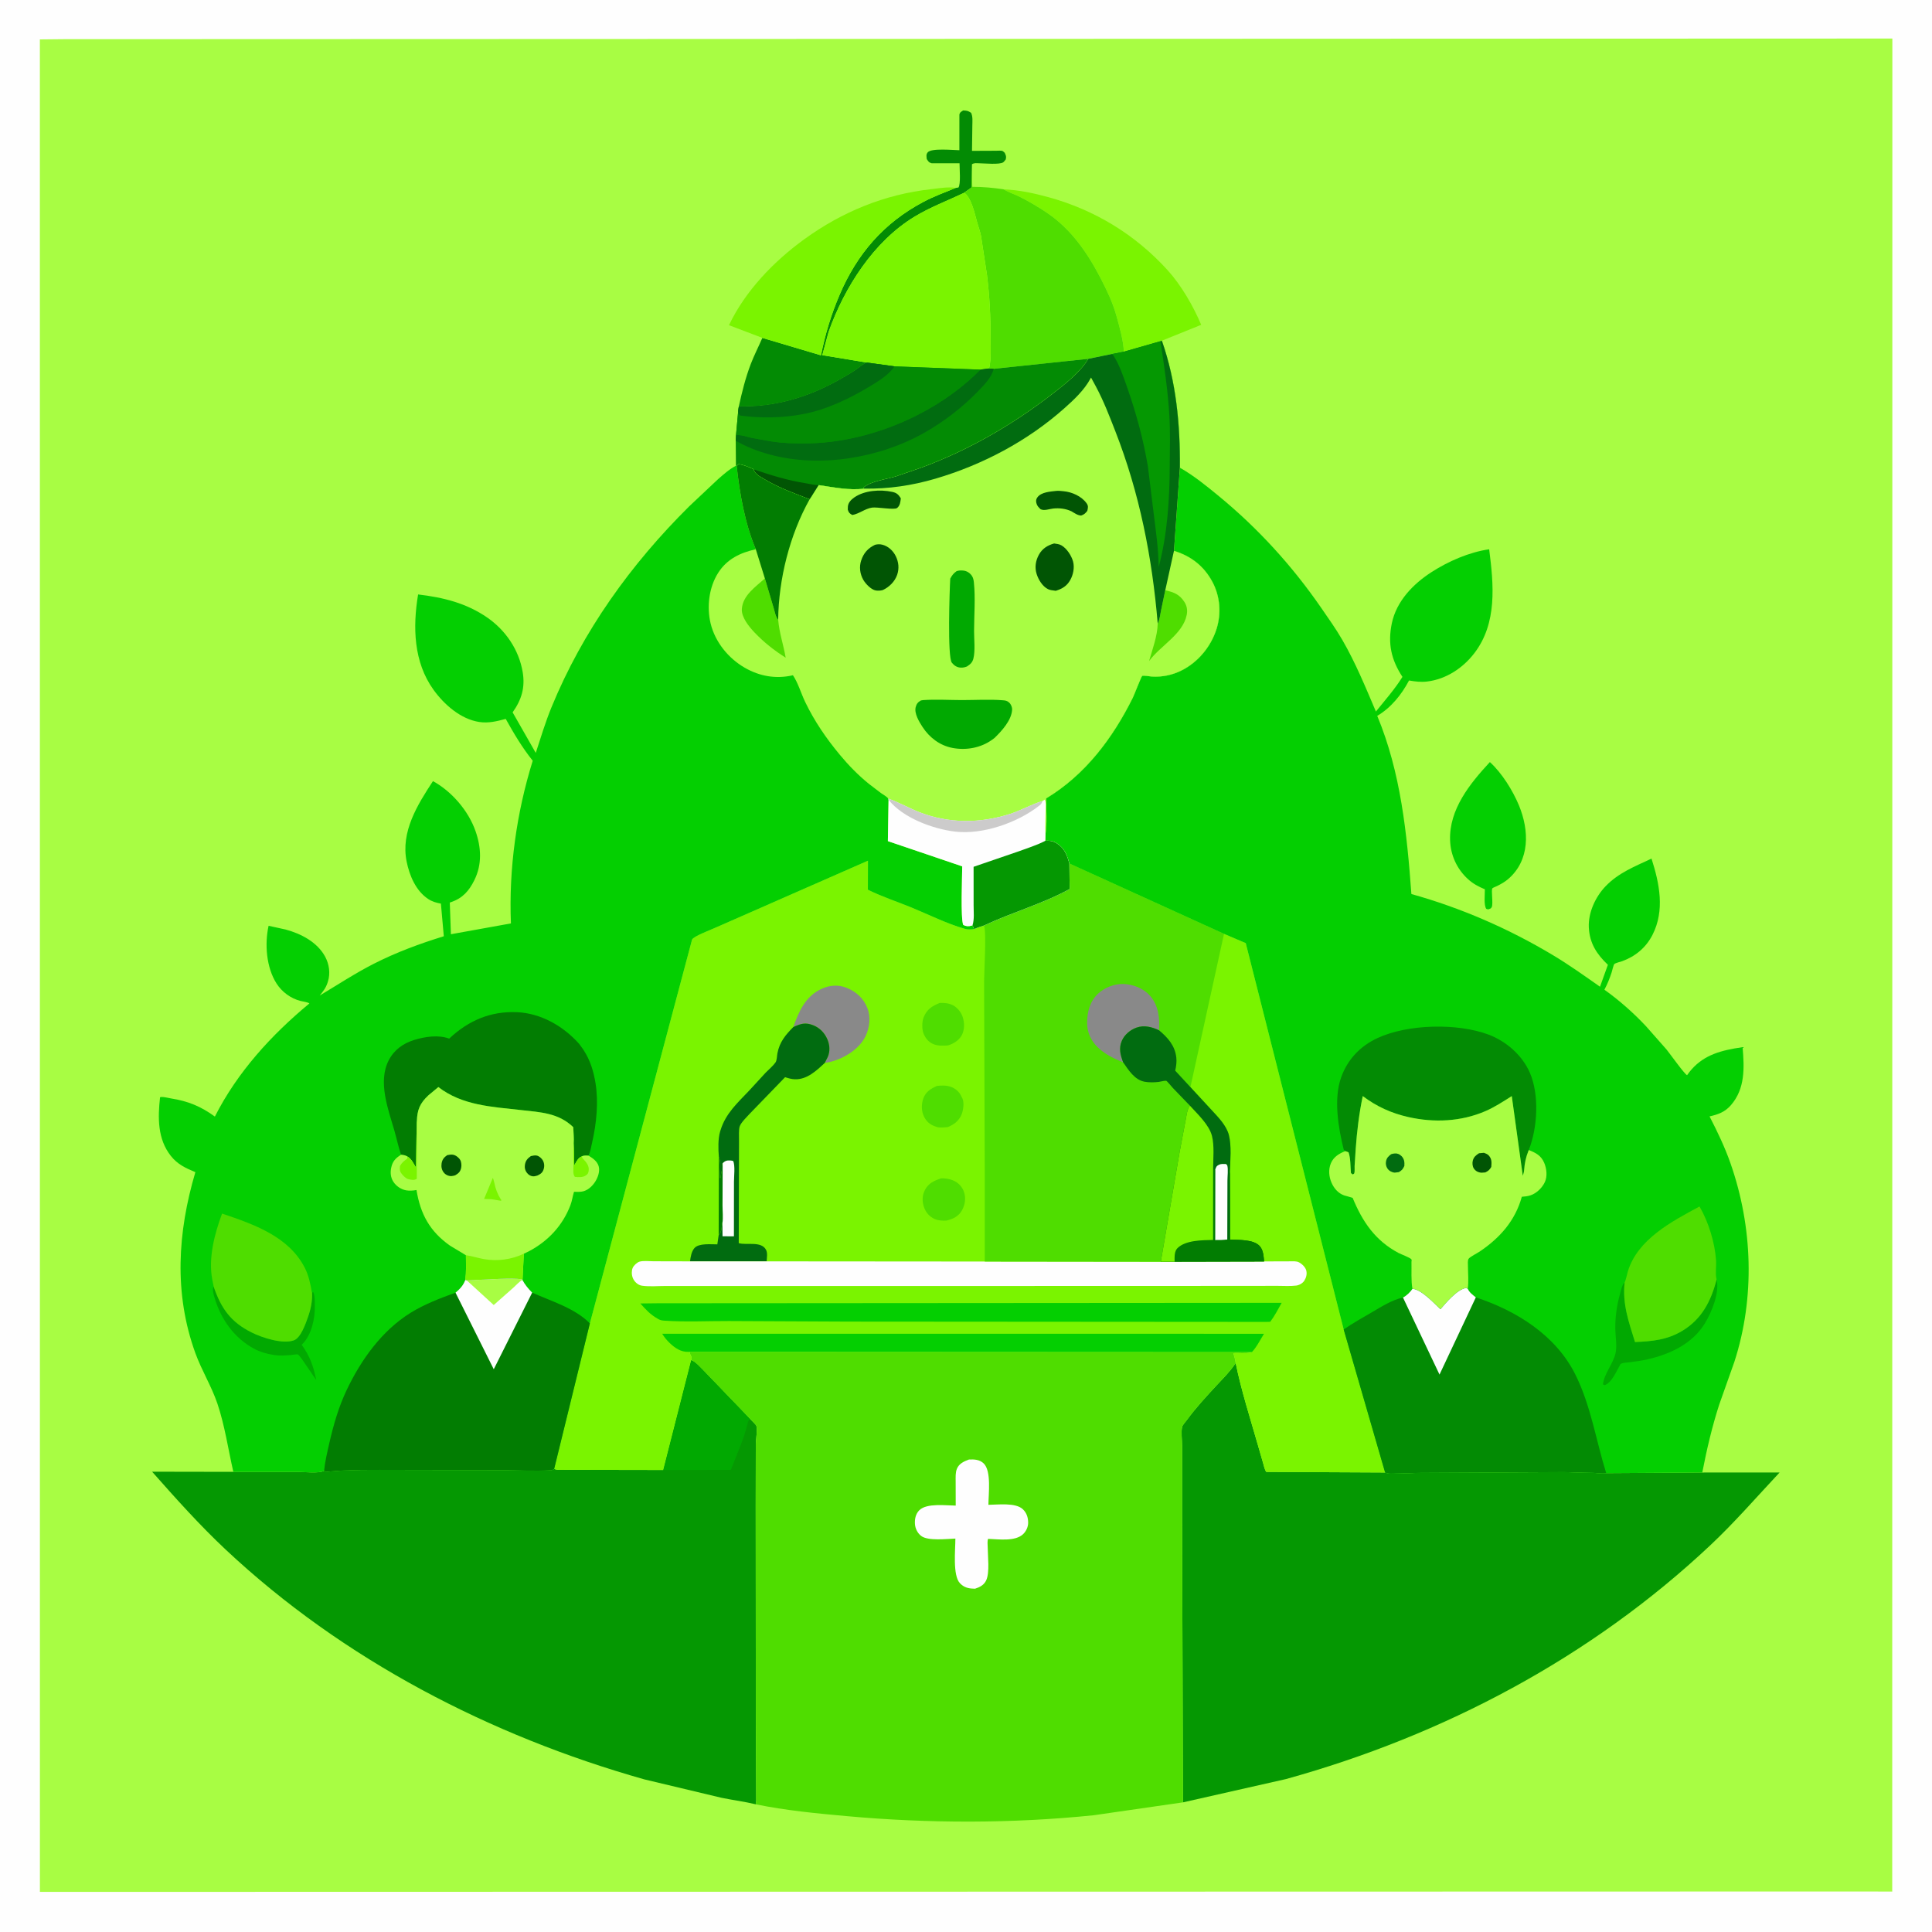 <svg version="1.1" xmlns="http://www.w3.org/2000/svg" style="display: block;" viewBox="0 0 2048 2048" width="1024" height="1024">
<path transform="translate(0,0)" fill="rgb(254,254,254)" d="M -0 -0 L 2048 0 L 2048 2048 L -0 2048 L -0 -0 z"/>
<path transform="translate(0,0)" fill="rgb(168,253,67)" d="M 67.426 41.528 L 2005.99 40.856 L 2005.85 2005.14 L 1974.5 2005.06 L 42.311 2005.48 L 42.264 41.779 L 67.426 41.528 z"/>
<path transform="translate(0,0)" fill="rgb(4,207,1)" d="M 1579.33 807.831 C 1591.98 819.281 1603.68 838.092 1610.18 853.825 C 1621.09 880.221 1622.03 911.935 1598.61 931.936 C 1595.1 934.937 1591.04 937.182 1586.93 939.242 C 1585.97 939.72 1582.62 940.968 1582.04 941.6 C 1580.43 943.325 1583.05 957.877 1581.32 961.541 C 1580.45 963.378 1579.3 963.281 1577.5 964 L 1575.48 963.411 C 1572.74 959.421 1574.07 947.912 1574.03 942.682 C 1567.34 939.916 1561.44 936.783 1556.06 931.863 C 1544.4 921.193 1537.7 906.581 1537.16 890.79 C 1536.03 857.837 1558.28 830.554 1579.33 807.831 z"/>
<path transform="translate(0,0)" fill="rgb(3,139,4)" d="M 1013.16 199.183 L 1015.93 198.81 C 1018.63 195.586 1017.13 178.191 1017.15 173.081 L 987.5 173.042 C 984.521 172.244 984.067 171.02 982.407 168.628 C 982.139 165.95 981.508 163.839 983.407 161.5 C 987.221 156.803 1010.64 159.174 1016.98 159.251 L 1017 121.5 C 1017.5 118.941 1019.01 118.417 1021 117.075 C 1025.09 117.287 1026 117.397 1029.42 119.579 C 1031.35 123.841 1030.75 128.398 1030.72 132.981 L 1030.36 159.917 L 1055.79 159.805 C 1057.34 159.824 1061.28 159.481 1062.5 159.984 C 1063.51 160.4 1064.22 161.328 1065.07 162 C 1066.39 165.104 1066.86 165.581 1066.15 169 C 1065.27 170.002 1064.56 171.188 1063.5 172.005 C 1059.89 174.797 1042.91 173.105 1038 173.078 C 1035.03 173.062 1032.86 172.493 1030.32 174.107 L 1030.2 179.913 L 1029.95 198.693 L 1022.16 204.141 L 1022.14 204.316 C 1004.56 212.69 986.316 219.48 969.599 229.598 C 926.029 255.968 895.167 304.673 878.426 351.605 L 871.663 376.491 L 919.058 384.361 C 914.814 385.781 911.734 388.986 908.096 391.477 C 902.989 394.974 897.571 398.121 892.207 401.201 C 858.152 420.758 822.631 431.728 783.193 430.808 C 786.533 415.537 790.265 400.503 795.852 385.875 C 799.451 376.454 804.147 367.442 808.134 358.171 L 870.283 376.648 C 874.62 354.5 881.117 333.273 890.003 312.5 C 908.598 269.026 936.753 236.381 978.702 214.098 C 989.743 208.233 1001.59 203.877 1013.16 199.183 z"/>
<path transform="translate(0,0)" fill="rgb(122,244,0)" d="M 1063.85 200.703 C 1079.92 201.372 1095.76 204.721 1111.23 208.962 C 1160.36 222.427 1203.54 248.691 1237.8 286.5 C 1252.14 302.325 1265.04 324.623 1273.31 344.324 L 1231.63 361.156 L 1230.12 361.721 L 1191.34 372.815 C 1190.82 360.637 1186.65 346.211 1183.36 334.414 C 1179.52 320.661 1173.32 307.722 1166.78 295.08 C 1152.76 268.001 1135.4 242.76 1109.75 225.5 C 1100.41 219.216 1090.47 213.318 1080.38 208.336 C 1075.22 205.79 1069.82 204.127 1064.81 201.259 L 1063.85 200.703 z"/>
<path transform="translate(0,0)" fill="rgb(122,244,0)" d="M 808.134 358.171 L 772.746 344.719 C 790.076 308.272 820.384 276.906 852.795 253.442 C 892.798 224.482 937.822 205.999 987.033 200.538 C 995.531 199.595 1004.68 197.828 1013.16 199.183 C 1001.59 203.877 989.743 208.233 978.702 214.098 C 936.753 236.381 908.598 269.026 890.003 312.5 C 881.117 333.273 874.62 354.5 870.283 376.648 L 808.134 358.171 z"/>
<path transform="translate(0,0)" fill="rgb(79,221,0)" d="M 1030.2 179.913 L 1030.67 198.045 C 1042.03 198.054 1052.65 198.991 1063.85 200.703 L 1064.81 201.259 C 1069.82 204.127 1075.22 205.79 1080.38 208.336 C 1090.47 213.318 1100.41 219.216 1109.75 225.5 C 1135.4 242.76 1152.76 268.001 1166.78 295.08 C 1173.32 307.722 1179.52 320.661 1183.36 334.414 C 1186.65 346.211 1190.82 360.637 1191.34 372.815 L 1178.23 375.317 L 1153.67 380.356 L 1053.45 390.969 L 1047.15 390.675 L 1048.73 389.5 C 1050.73 379.825 1050.12 369.466 1050.12 359.617 C 1050.12 336.661 1049.05 314.375 1046.25 291.571 L 1040.42 253.419 L 1040.09 250.937 C 1039.22 246.019 1037.36 241.081 1035.98 236.275 C 1033.38 227.233 1029.93 209.871 1022.14 204.316 L 1022.16 204.141 L 1029.95 198.693 L 1030.2 179.913 z"/>
<path transform="translate(0,0)" fill="rgb(122,244,0)" d="M 1022.14 204.316 C 1029.93 209.871 1033.38 227.233 1035.98 236.275 C 1037.36 241.081 1039.22 246.019 1040.09 250.937 L 1040.42 253.419 L 1046.25 291.571 C 1049.05 314.375 1050.12 336.661 1050.12 359.617 C 1050.12 369.466 1050.73 379.825 1048.73 389.5 L 1047.15 390.675 L 1039.24 391.826 L 948.272 388.36 L 919.058 384.361 L 871.663 376.491 L 878.426 351.605 C 895.167 304.673 926.029 255.968 969.599 229.598 C 986.316 219.48 1004.56 212.69 1022.14 204.316 z"/>
<path transform="translate(0,0)" fill="rgb(3,139,4)" d="M 1053.45 390.969 L 1153.67 380.356 C 1145.38 394.321 1129.47 406.794 1116.8 416.632 C 1073.77 450.054 1027.2 477.147 976 495.979 L 949.35 505.12 C 939.738 508.005 922.974 510.173 915.569 516.705 L 915.925 517.939 C 900.687 520.025 884.047 516.599 869.058 514.412 L 867.89 514.25 L 859.137 528.179 L 858.257 529.244 C 841.655 522.909 825.193 516.979 809.901 507.756 C 805.611 505.168 800.124 502.56 798.861 497.473 C 794.045 495.102 788.304 492.822 783 491.982 L 780.895 494.043 L 780.127 493.744 L 779.914 467.203 L 780.187 461.301 L 782.559 435.373 L 783.193 430.808 C 822.631 431.728 858.152 420.758 892.207 401.201 C 897.571 398.121 902.989 394.974 908.096 391.477 C 911.734 388.986 914.814 385.781 919.058 384.361 L 948.272 388.36 L 1039.24 391.826 L 1047.15 390.675 L 1053.45 390.969 z"/>
<path transform="translate(0,0)" fill="rgb(1,85,4)" d="M 798.861 497.473 C 817.212 503.806 835.226 509.333 854.455 512.333 C 858.488 512.962 863.89 514.44 867.89 514.25 L 859.137 528.179 L 858.257 529.244 C 841.655 522.909 825.193 516.979 809.901 507.756 C 805.611 505.168 800.124 502.56 798.861 497.473 z"/>
<path transform="translate(0,0)" fill="rgb(1,108,16)" d="M 1047.15 390.675 L 1053.45 390.969 C 1050.93 400.2 1043.56 407.758 1037.04 414.478 C 1020.29 431.735 1001.58 446.249 980.718 458.22 C 933.282 485.442 869.494 496.271 816.414 481.912 C 803.39 478.389 791.637 473.919 779.914 467.203 L 780.187 461.301 C 785.743 460.671 791.503 462.968 796.922 464.194 L 818.526 468.019 C 830.264 469.79 842.031 470.13 853.879 470.046 C 920.54 469.571 992.688 439.145 1039.24 391.826 L 1047.15 390.675 z"/>
<path transform="translate(0,0)" fill="rgb(3,139,4)" d="M 919.058 384.361 L 948.272 388.36 L 1039.24 391.826 C 992.688 439.145 920.54 469.571 853.879 470.046 C 842.031 470.13 830.264 469.79 818.526 468.019 L 796.922 464.194 C 791.503 462.968 785.743 460.671 780.187 461.301 L 782.559 435.373 L 783.193 430.808 C 822.631 431.728 858.152 420.758 892.207 401.201 C 897.571 398.121 902.989 394.974 908.096 391.477 C 911.734 388.986 914.814 385.781 919.058 384.361 z"/>
<path transform="translate(0,0)" fill="rgb(1,108,16)" d="M 919.058 384.361 L 948.272 388.36 C 942.244 397.244 931.591 403.805 922.52 409.285 C 900.437 422.625 876.495 434.176 851 439.019 C 829.534 443.097 806.152 443.504 784.5 440.46 C 782.438 438.603 782.807 438.186 782.559 435.373 L 783.193 430.808 C 822.631 431.728 858.152 420.758 892.207 401.201 C 897.571 398.121 902.989 394.974 908.096 391.477 C 911.734 388.986 914.814 385.781 919.058 384.361 z"/>
<path transform="translate(0,0)" fill="rgb(5,152,2)" d="M 1253.97 1910.58 L 1253.04 1604.59 L 1253.06 1532.42 C 1253.08 1526.67 1251.83 1517.52 1253.17 1512.3 C 1253.61 1510.56 1257.1 1506.68 1258.24 1505.12 C 1267.7 1492.21 1278.52 1480.53 1289.37 1468.81 C 1296.18 1461.45 1303.61 1454.24 1309.17 1445.87 L 1309.86 1444.79 C 1315.85 1474.2 1325.26 1503.29 1333.52 1532.15 L 1339.02 1551.19 C 1339.9 1554.16 1340.51 1557.71 1342.26 1560.27 L 1468.26 1560.9 C 1472.01 1562.64 1476.4 1562.02 1480.45 1561.94 L 1505.87 1561.25 L 1657.7 1560.46 L 1688.55 1561.22 C 1693.01 1561.38 1698.3 1562.32 1702.64 1561.58 L 1804.49 1560.93 L 1886.42 1560.92 C 1862.25 1586.73 1838.94 1613.64 1813.17 1637.88 C 1686.54 1757.01 1530.16 1839.64 1363.11 1885.9 L 1253.97 1910.58 z"/>
<path transform="translate(0,0)" fill="rgb(5,152,2)" d="M 732.597 1441.81 C 737.085 1443.09 742.617 1449.71 746.019 1453 L 795.119 1504.06 L 795.164 1504.15 C 796.494 1505.64 801.38 1510.03 801.831 1511.59 C 803.004 1515.64 801.25 1526.24 801.188 1530.79 L 801.081 1595.6 L 801.212 1810.61 L 801.617 1908.5 L 801.114 1912.64 C 789.238 1909.75 776.854 1908.19 764.852 1905.73 L 682.917 1886.19 C 519.54 1839.96 363.786 1759.4 239.401 1642.8 C 211.652 1616.78 186.41 1588.53 161.252 1560.07 L 247.353 1560.22 L 315.848 1560.25 C 322.002 1560.27 338.658 1562.14 343.559 1559.06 L 345.524 1560.18 C 370.509 1557.51 396.402 1558.18 421.53 1558.13 L 531.77 1558.34 C 548.999 1558.47 566.582 1559.58 583.762 1558.47 C 585.298 1558.37 586.198 1557.97 587.442 1557.09 C 590.907 1558.52 594.804 1558.09 598.497 1558.09 L 619.452 1558.08 L 702.957 1558.23 L 732.597 1441.81 z"/>
<path transform="translate(0,0)" fill="rgb(1,169,1)" d="M 732.597 1441.81 C 737.085 1443.09 742.617 1449.71 746.019 1453 L 795.119 1504.06 L 795.164 1504.15 C 793.899 1505.55 793.166 1505.96 792.747 1507.82 C 788.98 1524.63 780.931 1541.98 774.775 1558.1 L 702.957 1558.23 L 732.597 1441.81 z"/>
<path transform="translate(0,0)" fill="rgb(79,221,0)" d="M 730.854 1432.95 L 1327.08 1433.24 L 1325.94 1433.65 C 1320.3 1435.17 1313.34 1433.92 1307.44 1434.44 C 1308.41 1437.86 1309.49 1441.25 1309.86 1444.79 L 1309.17 1445.87 C 1303.61 1454.24 1296.18 1461.45 1289.37 1468.81 C 1278.52 1480.53 1267.7 1492.21 1258.24 1505.12 C 1257.1 1506.68 1253.61 1510.56 1253.17 1512.3 C 1251.83 1517.52 1253.08 1526.67 1253.06 1532.42 L 1253.04 1604.59 L 1253.97 1910.58 L 1159.29 1924.25 C 1072.47 1933.12 984.171 1933.02 897.311 1925.15 C 865.29 1922.25 832.629 1919.14 801.114 1912.64 L 801.617 1908.5 L 801.212 1810.61 L 801.081 1595.6 L 801.188 1530.79 C 801.25 1526.24 803.004 1515.64 801.831 1511.59 C 801.38 1510.03 796.494 1505.64 795.164 1504.15 L 795.119 1504.06 L 746.019 1453 C 742.617 1449.71 737.085 1443.09 732.597 1441.81 L 733.178 1440.47 C 733.085 1439.13 733.02 1438.3 732.396 1437.09 C 731.551 1435.46 731.923 1436.44 731.266 1434.34 L 730.854 1432.95 z"/>
<path transform="translate(0,0)" fill="rgb(254,254,254)" d="M 1027.17 1547.15 C 1032.81 1546.89 1038.48 1547.15 1042.78 1551.32 C 1051.06 1559.36 1047.84 1583.63 1047.75 1595.16 C 1057.78 1595.09 1076.46 1592.57 1084.19 1599.8 C 1088.27 1603.63 1089.85 1608.55 1089.89 1614.07 C 1089.92 1618.52 1087.74 1623.27 1084.5 1626.3 C 1075.94 1634.29 1058.55 1631.62 1047.44 1631.26 C 1046.43 1633.67 1046.98 1637.47 1047 1640.16 C 1047.06 1649.61 1049.25 1666.74 1045.47 1675.08 C 1043.17 1680.16 1038.7 1682.45 1033.67 1684.08 L 1032.29 1684.04 C 1026.35 1683.9 1021.88 1682.74 1017.62 1678.32 C 1009.71 1670.12 1012.77 1642.58 1012.74 1630.97 C 1003.57 1631.25 983.713 1633.7 976.497 1628.16 C 972.638 1625.19 970.214 1620.4 969.89 1615.6 C 969.529 1610.26 970.601 1604.78 974.529 1600.89 C 982.365 1593.12 1002.71 1595.93 1013.1 1596 L 1013.04 1570.35 C 1013.05 1565.93 1012.67 1561.08 1014.39 1556.9 C 1016.65 1551.4 1021.97 1549.07 1027.17 1547.15 z"/>
<path transform="translate(0,0)" fill="rgb(122,244,0)" d="M 758.781 983.224 L 920.073 912.386 L 919.973 943.14 C 934.903 950.525 951.067 955.778 966.486 962.126 C 984.704 969.627 1003.89 979.215 1022.78 984.601 C 1026.02 985.522 1029.4 985.304 1032.7 984.903 C 1035.8 983.286 1039.67 982.307 1042.99 981.117 C 1072.64 967.169 1105.12 958.158 1133.89 942.388 L 1133.56 915.335 L 1297.51 989.933 L 1320.54 999.738 L 1424.35 1409.28 L 1468.26 1560.9 L 1342.26 1560.27 C 1340.51 1557.71 1339.9 1554.16 1339.02 1551.19 L 1333.52 1532.15 C 1325.26 1503.29 1315.85 1474.2 1309.86 1444.79 C 1309.49 1441.25 1308.41 1437.86 1307.44 1434.44 C 1313.34 1433.92 1320.3 1435.17 1325.94 1433.65 L 1327.08 1433.24 L 730.854 1432.95 L 731.266 1434.34 C 731.923 1436.44 731.551 1435.46 732.396 1437.09 C 733.02 1438.3 733.085 1439.13 733.178 1440.47 L 732.597 1441.81 L 702.957 1558.23 L 619.452 1558.08 L 598.497 1558.09 C 594.804 1558.09 590.907 1558.52 587.442 1557.09 L 625.299 1402.81 L 733.618 995.993 C 735.151 992.454 753.979 985.479 758.781 983.224 z"/>
<path transform="translate(0,0)" fill="rgb(2,125,2)" d="M 762.012 1226.35 L 762.336 1227.2 C 764.533 1233.38 763.107 1241.85 763 1248.5 L 764 1248.5 C 764.072 1245.72 764.337 1244.14 765 1241.5 C 765.735 1238.58 764.378 1235.64 766.075 1232.98 L 765.915 1278.02 C 765.895 1283.76 766.762 1290.93 765.79 1296.42 C 764.665 1301.5 765.382 1305.41 761.825 1309.3 L 762.012 1226.35 z"/>
<path transform="translate(0,0)" fill="rgb(79,221,0)" d="M 993.035 1151.15 C 998.082 1150.59 1003.15 1150.35 1008 1152.1 C 1012.71 1153.8 1016.71 1157.17 1018.85 1161.72 L 1019.32 1162.74 L 1020.19 1164.38 C 1022.35 1168.9 1021.07 1177.4 1019.14 1181.81 C 1016.27 1188.4 1011.04 1192.21 1004.53 1194.82 C 1001.26 1195.01 996.478 1195.65 993.328 1194.71 L 991.5 1194.09 C 986.121 1192.3 982.305 1189.14 979.682 1184.02 C 976.547 1177.9 976.515 1170.51 978.868 1164.12 C 981.418 1157.2 986.724 1154.15 993.035 1151.15 z"/>
<path transform="translate(0,0)" fill="rgb(79,221,0)" d="M 997.533 1249.14 C 1001.94 1248.93 1006.18 1249.56 1010.27 1251.26 C 1015.93 1253.62 1020.04 1258.01 1021.98 1263.86 C 1024.05 1270.1 1022.96 1277.26 1019.79 1282.91 C 1016.07 1289.55 1010.28 1292.14 1003.27 1293.87 C 999.305 1294.12 994.615 1293.87 990.948 1292.27 C 985.163 1289.74 981.179 1285.07 979.274 1279.07 C 977.38 1273.1 977.572 1266.97 980.485 1261.38 C 984.191 1254.25 990.236 1251.53 997.533 1249.14 z"/>
<path transform="translate(0,0)" fill="rgb(79,221,0)" d="M 996.142 1063.16 C 1001.12 1062.96 1005.82 1063.35 1010.33 1065.71 C 1014.87 1068.08 1018.86 1073.12 1020.46 1077.94 C 1022.46 1083.99 1022.65 1091.55 1019.56 1097.29 C 1016.53 1102.92 1010.88 1106.29 1005.02 1108.16 C 1000.25 1108.56 994.535 1108.76 990 1107.03 C 984.588 1104.97 981.449 1101.2 979.171 1096.01 C 977.166 1091.43 977.198 1083.14 979.064 1078.5 C 982.541 1069.85 987.867 1066.54 996.142 1063.16 z"/>
<path transform="translate(0,0)" fill="rgb(137,137,137)" d="M 840.955 1088.66 C 846.917 1071.93 853.798 1056.04 870.966 1048.17 C 879.549 1044.24 888.687 1043.61 897.5 1047.14 C 907.819 1051.28 915.538 1058.45 919.577 1068.92 C 923.04 1077.89 921.886 1088.69 917.999 1097.39 C 912.393 1109.95 899.145 1119.21 886.5 1123.73 C 882.574 1125.14 878.451 1126.14 874.327 1126.72 L 877.548 1120.29 C 880.005 1114.41 879.643 1107.85 877.215 1102.06 C 874.263 1095.02 869.141 1089.57 862 1086.76 C 853.494 1083.42 848.876 1085.18 840.955 1088.66 z"/>
<path transform="translate(0,0)" fill="rgb(1,108,16)" d="M 840.955 1088.66 C 848.876 1085.18 853.494 1083.42 862 1086.76 C 869.141 1089.57 874.263 1095.02 877.215 1102.06 C 879.643 1107.85 880.005 1114.41 877.548 1120.29 L 874.327 1126.72 C 865.466 1134.94 855.517 1144.5 842.579 1144.07 C 838.938 1143.94 835.667 1142.98 832.23 1141.86 L 794.787 1180.55 C 791.836 1183.84 785.604 1189.77 784.139 1193.92 C 782.885 1197.47 783.441 1205.23 783.384 1209.3 L 783.096 1317.78 C 791.436 1320.26 807.118 1315.25 812.092 1325 C 813.857 1328.46 812.851 1333.31 812.67 1337.09 L 731.477 1337.09 C 731.999 1332.49 732.985 1326.64 736.095 1323.05 C 740.79 1317.63 753.692 1319.13 760.403 1319.07 L 761.825 1309.3 C 765.382 1305.41 764.665 1301.5 765.79 1296.42 C 766.762 1290.93 765.895 1283.76 765.915 1278.02 L 766.075 1232.98 C 764.378 1235.64 765.735 1238.58 765 1241.5 C 764.337 1244.14 764.072 1245.72 764 1248.5 L 763 1248.5 C 763.107 1241.85 764.533 1233.38 762.336 1227.2 L 762.012 1226.35 C 761.366 1218.29 761.04 1207.25 763.336 1199.5 L 763.817 1198 C 769.29 1180.18 781.935 1169 794.354 1155.86 L 811.613 1137.09 C 814.836 1133.77 819.353 1130.04 822.001 1126.33 C 823.654 1124.02 823.544 1119.33 824.096 1116.5 C 826.443 1104.46 832.66 1097.12 840.955 1088.66 z"/>
<path transform="translate(0,0)" fill="rgb(254,254,254)" d="M 766.075 1232.98 C 768.66 1230.57 770.331 1229.96 774 1230.14 C 775.455 1230.2 775.936 1230.38 777.221 1230.71 C 779.432 1235.51 778.044 1247.08 778.045 1252.73 L 777.983 1310.57 L 765.914 1310.5 L 765.79 1296.42 C 766.762 1290.93 765.895 1283.76 765.915 1278.02 L 766.075 1232.98 z"/>
<path transform="translate(0,0)" fill="rgb(4,207,1)" d="M 730.854 1432.95 L 729.65 1433.01 C 721.718 1433.28 715.458 1428.93 709.882 1423.62 C 706.719 1420.62 704.271 1417.54 701.938 1413.84 L 1339.89 1413.86 C 1336.02 1420.04 1332.1 1428 1327.08 1433.24 L 730.854 1432.95 z"/>
<path transform="translate(0,0)" fill="rgb(4,207,1)" d="M 697.492 1381.51 L 1358.63 1381.06 C 1354.79 1387.85 1351.22 1394.94 1346.5 1401.15 L 1342.25 1401.27 L 900.187 1400.96 L 772.674 1400.36 C 750.049 1400.3 726.641 1401.49 704.131 1399.96 C 701.973 1399.81 700.048 1399.48 698.117 1398.44 L 697 1397.78 C 689.301 1393.41 684.616 1388.26 678.802 1381.72 L 697.492 1381.51 z"/>
<path transform="translate(0,0)" fill="rgb(254,254,254)" d="M 812.67 1337.09 L 1043.89 1337.27 L 1230.51 1337.48 L 1245.13 1337.36 L 1339.98 1337.16 L 1366.98 1337.07 C 1370.22 1337.09 1374.15 1336.6 1377.08 1338.17 C 1380.35 1339.93 1383.97 1343.41 1384.79 1347.14 C 1385.58 1350.75 1384.59 1354.51 1382.62 1357.58 C 1380.83 1360.36 1377.24 1362.36 1374 1362.77 C 1367.64 1363.56 1360.56 1363.04 1354.12 1363.05 L 1316.15 1363.1 L 1188.63 1363.16 L 762.577 1363.23 L 705.754 1363.19 C 697.666 1363.17 688.505 1364.05 680.541 1362.91 C 678.257 1362.58 676.201 1361.46 674.5 1359.93 C 671.285 1357.03 669.748 1353.28 669.751 1348.99 C 669.752 1345.27 670.834 1342.71 673.58 1340.19 C 674.813 1339.06 676.526 1337.74 678.15 1337.33 C 682.374 1336.25 688.502 1337.01 692.899 1337 L 731.477 1337.09 L 812.67 1337.09 z"/>
<path transform="translate(0,0)" fill="rgb(79,221,0)" d="M 1133.56 915.335 L 1297.51 989.933 L 1261.89 1152.38 L 1284.8 1177.18 C 1291.53 1184.46 1300 1193.11 1302.6 1202.97 C 1305.65 1214.57 1304.13 1230.29 1303.72 1242.28 L 1303.95 1313.99 C 1313.15 1314.54 1328.75 1313.64 1335.36 1320.94 C 1339.21 1325.18 1339.45 1331.76 1339.98 1337.16 L 1245.13 1337.36 L 1230.51 1337.48 L 1043.89 1337.27 L 1043.87 1241.11 L 1043.19 1040 C 1043.16 1030.51 1045.95 987.306 1042.99 981.117 C 1072.64 967.169 1105.12 958.158 1133.89 942.388 L 1133.56 915.335 z"/>
<path transform="translate(0,0)" fill="rgb(137,137,137)" d="M 1190.58 1126.14 C 1180.75 1122.07 1171.51 1117.74 1163.74 1110.28 C 1156.59 1103.4 1152.38 1094.46 1152.39 1084.42 C 1152.39 1072.91 1155.23 1061.64 1163.8 1053.5 C 1170.76 1046.89 1181.43 1042.69 1191 1043.06 C 1201.2 1043.46 1212.07 1047.64 1218.94 1055.4 C 1228.01 1065.67 1229.51 1078.99 1228.56 1092.08 C 1220.98 1088.58 1212.86 1086.38 1204.6 1089.35 C 1198.09 1091.7 1192 1096.79 1189.22 1103.22 C 1185.71 1111.3 1187.69 1118.27 1190.58 1126.14 z"/>
<path transform="translate(0,0)" fill="rgb(1,108,16)" d="M 1190.58 1126.14 C 1187.69 1118.27 1185.71 1111.3 1189.22 1103.22 C 1192 1096.79 1198.09 1091.7 1204.6 1089.35 C 1212.86 1086.38 1220.98 1088.58 1228.56 1092.08 C 1237.95 1099.95 1245.5 1108.33 1246.94 1121 C 1247.46 1125.66 1246.81 1130.38 1245.76 1134.92 L 1261.89 1152.38 L 1284.8 1177.18 C 1291.53 1184.46 1300 1193.11 1302.6 1202.97 C 1305.65 1214.57 1304.13 1230.29 1303.72 1242.28 L 1303.95 1313.99 C 1313.15 1314.54 1328.75 1313.64 1335.36 1320.94 C 1339.21 1325.18 1339.45 1331.76 1339.98 1337.16 L 1245.13 1337.36 L 1230.51 1337.48 L 1250.44 1221.29 L 1256.9 1187 C 1257.91 1181.94 1258.33 1176.3 1261.31 1171.99 L 1243.41 1153.45 C 1242.55 1152.53 1237.12 1145.92 1236.34 1145.75 C 1234.45 1145.33 1230.35 1146.62 1228.34 1146.86 C 1223.69 1147.43 1217.85 1147.55 1213.25 1146.67 C 1202.55 1144.62 1196.38 1134.35 1190.58 1126.14 z"/>
<path transform="translate(0,0)" fill="rgb(254,254,254)" d="M 1288.11 1240.01 C 1289.21 1237.15 1289.27 1236.08 1292.21 1234.65 C 1294.4 1233.58 1297.12 1233.83 1299.5 1233.89 C 1299.99 1234.42 1300.77 1234.8 1300.98 1235.5 C 1302.13 1239.32 1301.11 1247.38 1301.14 1251.55 L 1300.96 1314.01 C 1296.81 1314.82 1292.26 1314.55 1288.03 1314.63 L 1288.11 1240.01 z"/>
<path transform="translate(0,0)" fill="rgb(2,125,2)" d="M 1285.97 1239.02 L 1288.11 1240.01 L 1288.03 1314.63 C 1292.26 1314.55 1296.81 1314.82 1300.96 1314.01 L 1301.7 1313.75 C 1301.7 1313.75 1303.42 1312.54 1303.45 1312.47 C 1304.1 1311.2 1303.46 1304.4 1303.46 1302.7 L 1303.31 1261.81 C 1303.27 1255.73 1302.31 1248.07 1303.72 1242.28 L 1303.95 1313.99 C 1313.15 1314.54 1328.75 1313.64 1335.36 1320.94 C 1339.21 1325.18 1339.45 1331.76 1339.98 1337.16 L 1245.13 1337.36 C 1245.12 1332.76 1244.7 1326.56 1248.12 1323.14 C 1256.73 1314.52 1274.55 1314.68 1285.93 1314.39 L 1285.97 1239.02 z"/>
<path transform="translate(0,0)" fill="rgb(122,244,0)" d="M 1230.51 1337.48 L 1250.44 1221.29 L 1256.9 1187 C 1257.91 1181.94 1258.33 1176.3 1261.31 1171.99 C 1269.31 1180.84 1281.68 1192.23 1284.71 1204.04 C 1287.42 1214.57 1285.97 1228.13 1285.97 1239.02 L 1285.93 1314.39 C 1274.55 1314.68 1256.73 1314.52 1248.12 1323.14 C 1244.7 1326.56 1245.12 1332.76 1245.13 1337.36 L 1230.51 1337.48 z"/>
<path transform="translate(0,0)" fill="rgb(4,207,1)" d="M 1250.71 495.776 C 1265.5 504.186 1278.98 515.176 1292.09 525.966 C 1333.8 560.286 1369.95 599.996 1400.57 644.418 C 1408.19 655.48 1416.04 666.476 1422.78 678.103 C 1436.85 702.328 1447.55 728.532 1458.52 754.247 C 1468.06 742.397 1478.64 730.459 1486.65 717.525 C 1474.71 699.291 1470.93 682.122 1475.4 660.714 C 1480.28 637.327 1497.85 619.122 1517.38 606.532 C 1535.34 594.956 1557.31 585.326 1578.58 582.27 C 1583.38 619.723 1587.33 660.6 1562.77 692.507 C 1550.58 708.353 1532.75 720.065 1512.71 722.454 C 1506.13 723.239 1500.11 722.467 1493.63 721.343 C 1485.77 736.282 1474.61 750.162 1459.93 758.84 C 1484.91 818.806 1491.42 883.643 1496.13 947.717 C 1548.67 962.38 1599.24 984.388 1646.02 1012.41 C 1663.3 1022.75 1679.61 1034.43 1696.08 1045.97 L 1704.43 1022.73 C 1692.63 1011.52 1685.04 999.945 1684.22 983.151 C 1683.46 967.458 1691.23 950.642 1701.97 939.475 C 1715.85 925.027 1733.01 918.5 1750.67 910.16 C 1759.13 936.495 1764.97 965.179 1751.64 991.127 C 1744.76 1004.52 1733.64 1013.8 1719.53 1018.92 C 1717.44 1019.68 1712.71 1020.65 1711.21 1021.96 C 1710.44 1022.63 1708.8 1029.55 1708.37 1030.9 C 1706.28 1037.3 1703.9 1043.18 1700.73 1049.13 C 1716.37 1060.26 1731.59 1073.74 1744.74 1087.74 L 1766.58 1112.5 C 1769.96 1116.61 1785.6 1138.61 1788.37 1139.75 C 1800.97 1121.61 1817.59 1115.16 1838.62 1111.4 L 1847.22 1110.04 C 1849.07 1131.78 1850.1 1154.12 1834.73 1171.64 C 1828.43 1178.83 1821.27 1181.4 1812.2 1183.43 C 1820.55 1199.7 1828.43 1216.06 1834.47 1233.35 C 1857.98 1300.66 1860.52 1375.71 1838.49 1443.64 L 1822.51 1488.71 C 1814.92 1512.12 1809.15 1536.78 1804.49 1560.93 L 1702.64 1561.58 C 1698.3 1562.32 1693.01 1561.38 1688.55 1561.22 L 1657.7 1560.46 L 1505.87 1561.25 L 1480.45 1561.94 C 1476.4 1562.02 1472.01 1562.64 1468.26 1560.9 L 1424.35 1409.28 L 1320.54 999.738 L 1297.51 989.933 L 1133.56 915.335 C 1131.57 908.367 1129.43 901.549 1123.74 896.642 C 1118.72 892.313 1114.7 890.83 1108.07 891.302 L 1108.24 884.51 C 1110.11 872.546 1108.91 858.517 1109.05 846.308 C 1150.49 821.246 1179.49 782.523 1200.78 739.714 C 1202.35 736.544 1209.68 717.445 1210.73 716.508 C 1211.58 715.757 1219.42 717.076 1221 717.172 C 1231.92 717.838 1242.54 715.641 1252.33 710.795 C 1269.95 702.071 1283.72 685.352 1289.58 666.655 C 1294.72 650.303 1293.35 632.149 1285.26 616.952 C 1276.32 600.169 1262.52 589.377 1244.44 583.93 L 1250.71 495.776 z"/>
<path transform="translate(0,0)" fill="rgb(1,169,1)" d="M 1819.68 1356.15 C 1823.02 1370.11 1814.53 1390.95 1807.2 1402.88 C 1793.99 1424.41 1770.63 1435.39 1746.76 1440.87 C 1740.56 1442.29 1734.34 1443.19 1728.03 1443.98 C 1724.64 1444.41 1720.98 1444.29 1717.91 1445.81 C 1713.91 1452.61 1708.67 1465.79 1701 1468.33 L 1699.17 1467.5 C 1700.34 1456.48 1709.9 1445.79 1712.51 1434.61 C 1714.28 1427.05 1712.43 1416.84 1712.3 1409 C 1712.08 1396.39 1713.82 1384.12 1717.16 1371.98 C 1718.31 1367.79 1719.29 1362.46 1722.21 1359.17 C 1719.65 1382.44 1726.44 1400.8 1733.18 1422.62 C 1751.53 1421.84 1767.43 1420.36 1783.5 1410.62 C 1804.23 1398.06 1813.96 1378.72 1819.68 1356.15 z"/>
<path transform="translate(0,0)" fill="rgb(79,221,0)" d="M 1722.21 1359.17 C 1723.07 1358.51 1725.1 1349.33 1725.58 1347.76 C 1735.99 1313.57 1772.15 1294.78 1801.55 1278.92 C 1811.05 1295.23 1817.74 1316.91 1819.08 1335.74 C 1819.53 1341.93 1818.24 1349.03 1819.37 1354.98 L 1819.68 1356.15 C 1813.96 1378.72 1804.23 1398.06 1783.5 1410.62 C 1767.43 1420.36 1751.53 1421.84 1733.18 1422.62 C 1726.44 1400.8 1719.65 1382.44 1722.21 1359.17 z"/>
<path transform="translate(0,0)" fill="rgb(3,139,4)" d="M 1426.06 1220.23 L 1424.43 1218.69 C 1418.68 1195.7 1413.46 1164.93 1421.7 1141.99 C 1428.55 1122.93 1441.87 1108.93 1460.16 1100.42 C 1492.23 1085.5 1544.73 1084.35 1577.71 1096.65 C 1596.39 1103.61 1613.38 1118.32 1621.5 1136.66 C 1631.94 1160.24 1629.91 1195.4 1620.56 1219.07 L 1620.08 1220.27 C 1617.46 1226.9 1616.15 1233.09 1615.66 1240.19 C 1615.5 1242.4 1614.89 1244.29 1614.22 1246.39 L 1602.54 1161.91 C 1593.48 1167.65 1584.3 1173.68 1574.42 1177.93 C 1548.7 1189 1520.21 1190.26 1493.07 1184.16 C 1474.98 1180.09 1459.35 1173.03 1444.57 1161.88 C 1440.7 1180.5 1438.38 1199.35 1437.07 1218.31 L 1435.94 1236.03 C 1435.86 1237.75 1436.2 1242.22 1435.62 1243.68 C 1435.36 1244.32 1434.54 1244.54 1434 1244.97 L 1432.05 1243.5 C 1431.46 1236.95 1431.76 1227.58 1429.49 1221.5 C 1428.35 1221.03 1427.26 1220.52 1426.06 1220.23 z"/>
<path transform="translate(0,0)" fill="rgb(168,253,67)" d="M 1426.06 1220.23 C 1427.26 1220.52 1428.35 1221.03 1429.49 1221.5 C 1431.76 1227.58 1431.46 1236.95 1432.05 1243.5 L 1434 1244.97 C 1434.54 1244.54 1435.36 1244.32 1435.62 1243.68 C 1436.2 1242.22 1435.86 1237.75 1435.94 1236.03 L 1437.07 1218.31 C 1438.38 1199.35 1440.7 1180.5 1444.57 1161.88 C 1459.35 1173.03 1474.98 1180.09 1493.07 1184.16 C 1520.21 1190.26 1548.7 1189 1574.42 1177.93 C 1584.3 1173.68 1593.48 1167.65 1602.54 1161.91 L 1614.22 1246.39 C 1614.89 1244.29 1615.5 1242.4 1615.66 1240.19 C 1616.15 1233.09 1617.46 1226.9 1620.08 1220.27 L 1620.56 1219.07 C 1627.94 1222.04 1633.54 1224.79 1636.88 1232.56 C 1639.51 1238.66 1640.45 1246.9 1637.6 1253.06 C 1634.79 1259.12 1628.89 1264.91 1622.5 1267.06 C 1619.45 1268.08 1616.39 1268.4 1613.19 1268.63 C 1606.18 1293.98 1590.07 1312.15 1568.5 1326.71 C 1566.17 1328.29 1558.06 1332.38 1556.78 1334.39 C 1555.6 1336.23 1556.09 1339.92 1556.09 1342.11 C 1556.1 1349.69 1557.01 1358.6 1555.85 1366.04 L 1553.93 1365.36 C 1544.55 1366.93 1532.8 1381.01 1526.92 1387.85 C 1519.8 1381.21 1507.03 1367.07 1497.22 1366.14 C 1495.67 1357.37 1496.44 1346.62 1496.22 1337.6 C 1496.19 1336.72 1496.71 1335.64 1496.15 1334.96 C 1494.45 1332.93 1485.44 1329.74 1482.6 1328.24 C 1457.69 1315.08 1444.29 1295.03 1433.86 1269.8 L 1429 1268.33 L 1424.91 1267.19 C 1418.57 1264.97 1414.12 1259.77 1411.5 1253.77 C 1408.68 1247.3 1408.01 1239.82 1410.76 1233.2 C 1413.61 1226.35 1419.46 1222.82 1426.06 1220.23 z"/>
<path transform="translate(0,0)" fill="rgb(1,108,16)" d="M 1474.69 1223.5 C 1476.76 1222.92 1476.3 1222.94 1478.42 1222.75 C 1481.27 1222.48 1483.43 1223.41 1485.5 1225.37 C 1488.6 1228.33 1488.95 1231.92 1488.67 1235.94 C 1487.03 1239.47 1486.16 1240.48 1482.83 1242.5 L 1478.5 1243.03 C 1475.6 1242.84 1472.49 1241.2 1470.82 1238.78 C 1469.25 1236.53 1468.72 1233.69 1469.25 1231 C 1469.95 1227.38 1471.86 1225.62 1474.69 1223.5 z"/>
<path transform="translate(0,0)" fill="rgb(1,85,4)" d="M 1567.81 1222.5 L 1573 1222.03 C 1575.2 1222.86 1577.06 1223.45 1578.57 1225.34 C 1581.52 1229.04 1581.15 1232.56 1580.8 1237 C 1578.99 1240.15 1577.72 1241.18 1574.5 1242.81 L 1570.5 1243.11 C 1567.1 1242.9 1564.14 1241.48 1562.26 1238.53 C 1560.8 1236.24 1560.56 1232.76 1561.27 1230.17 C 1562.31 1226.32 1564.67 1224.55 1567.81 1222.5 z"/>
<path transform="translate(0,0)" fill="rgb(3,139,4)" d="M 1497.22 1366.14 C 1507.03 1367.07 1519.8 1381.21 1526.92 1387.85 C 1532.8 1381.01 1544.55 1366.93 1553.93 1365.36 L 1555.85 1366.04 C 1557.66 1370.16 1561.07 1372.47 1564.44 1375.27 C 1607.47 1389.39 1649.03 1415.32 1669.82 1456.81 C 1686.33 1489.76 1691.79 1526.78 1702.64 1561.58 C 1698.3 1562.32 1693.01 1561.38 1688.55 1561.22 L 1657.7 1560.46 L 1505.87 1561.25 L 1480.45 1561.94 C 1476.4 1562.02 1472.01 1562.64 1468.26 1560.9 L 1424.35 1409.28 C 1434.11 1402.52 1444.44 1396.79 1454.68 1390.81 C 1464.93 1384.81 1475.53 1378.03 1487.21 1375.4 C 1490.89 1373.61 1495.11 1369.57 1497.22 1366.14 z"/>
<path transform="translate(0,0)" fill="rgb(254,254,254)" d="M 1497.22 1366.14 C 1507.03 1367.07 1519.8 1381.21 1526.92 1387.85 C 1532.8 1381.01 1544.55 1366.93 1553.93 1365.36 L 1555.85 1366.04 C 1557.66 1370.16 1561.07 1372.47 1564.44 1375.27 L 1525.94 1457.1 L 1487.21 1375.4 C 1490.89 1373.61 1495.11 1369.57 1497.22 1366.14 z"/>
<path transform="translate(0,0)" fill="rgb(4,207,1)" d="M 1230.12 361.721 L 1231.63 361.156 C 1246.81 404.447 1251.13 450.108 1250.71 495.776 L 1244.44 583.93 C 1262.52 589.377 1276.32 600.169 1285.26 616.952 C 1293.35 632.149 1294.72 650.303 1289.58 666.655 C 1283.72 685.352 1269.95 702.071 1252.33 710.795 C 1242.54 715.641 1231.92 717.838 1221 717.172 C 1219.42 717.076 1211.58 715.757 1210.73 716.508 C 1209.68 717.445 1202.35 736.544 1200.78 739.714 C 1179.49 782.523 1150.49 821.246 1109.05 846.308 C 1108.91 858.517 1110.11 872.546 1108.24 884.51 L 1108.07 891.302 C 1114.7 890.83 1118.72 892.313 1123.74 896.642 C 1129.43 901.549 1131.57 908.367 1133.56 915.335 L 1133.89 942.388 C 1105.12 958.158 1072.64 967.169 1042.99 981.117 C 1039.67 982.307 1035.8 983.286 1032.7 984.903 C 1029.4 985.304 1026.02 985.522 1022.78 984.601 C 1003.89 979.215 984.704 969.627 966.486 962.126 C 951.067 955.778 934.903 950.525 919.973 943.14 L 920.073 912.386 L 758.781 983.224 C 753.979 985.479 735.151 992.454 733.618 995.993 L 625.299 1402.81 L 587.442 1557.09 C 586.198 1557.97 585.298 1558.37 583.762 1558.47 C 566.582 1559.58 548.999 1558.47 531.77 1558.34 L 421.53 1558.13 C 396.402 1558.18 370.509 1557.51 345.524 1560.18 L 343.559 1559.06 C 338.658 1562.14 322.002 1560.27 315.848 1560.25 L 247.353 1560.22 C 241.855 1536.3 238.277 1510.91 230.381 1487.67 C 224.182 1469.43 213.727 1452.63 207.091 1434.34 C 184.157 1371.1 188.267 1306.12 207.096 1242.54 C 196.772 1238.21 188.248 1234.36 181.099 1225.32 C 166.907 1207.36 167.24 1184.71 169.667 1163.14 L 170.791 1162.84 C 173.853 1162.64 178.222 1163.89 181.308 1164.38 C 199.414 1167.25 213.005 1172.84 227.769 1183.61 C 251.723 1136.39 287.558 1097.2 328.001 1063.65 C 325.512 1062.12 321.596 1061.82 318.704 1061.09 C 308.278 1058.46 298.885 1051.58 293.108 1042.5 C 282.271 1025.46 280.434 1000.83 284.714 981.374 L 302.762 985.335 C 318.989 989.688 336.213 998.621 344.561 1013.91 C 348.955 1021.96 350.38 1031.71 347.592 1040.53 L 347.101 1042 C 345.384 1047.34 342.373 1050.98 338.937 1055.29 C 357.796 1044.01 376.408 1031.74 395.985 1021.76 C 419.999 1009.51 444.74 1000.42 470.45 992.461 L 467.379 957.874 C 462.509 957.01 458.108 955.737 453.927 952.98 C 440.767 944.305 434.057 928.14 431.046 913.284 C 424.65 881.736 442.417 853.22 458.953 828.039 C 478.915 838.918 496.518 859.472 504.041 880.908 C 510.136 898.275 511.171 916.196 502.838 933 C 497.171 944.427 490.401 952.144 478.048 956.329 L 476.798 956.742 L 477.991 990.325 L 541.61 978.857 C 539.262 921.015 547.499 861.645 564.719 806.422 C 553.543 792.452 544.772 777.653 536.085 762.061 C 526.704 764.606 517.778 766.827 507.955 765.318 C 488.328 762.303 470.814 746.872 459.526 731.178 C 438.379 701.776 437.445 664.702 443.211 630.138 C 469.666 633.278 494.21 639.213 516.497 654.624 C 536.061 668.152 550.115 688.878 554.071 712.438 C 556.825 728.836 552.857 741.832 543.394 755.119 L 567.925 798.115 C 573.208 782.041 578.096 765.623 584.518 749.953 C 617.692 669.008 668.752 598.056 730.597 536.721 L 761.104 508.01 C 767.022 502.874 773.123 497.336 780.127 493.744 L 780.895 494.043 L 783 491.982 C 788.304 492.822 794.045 495.102 798.861 497.473 C 800.124 502.56 805.611 505.168 809.901 507.756 C 825.193 516.979 841.655 522.909 858.257 529.244 L 859.137 528.179 L 867.89 514.25 L 869.058 514.412 C 884.047 516.599 900.687 520.025 915.925 517.939 L 915.569 516.705 C 922.974 510.173 939.738 508.005 949.35 505.12 L 976 495.979 C 1027.2 477.147 1073.77 450.054 1116.8 416.632 C 1129.47 406.794 1145.38 394.321 1153.67 380.356 L 1178.23 375.317 L 1191.34 372.815 L 1230.12 361.721 z"/>
<path transform="translate(0,0)" fill="rgb(1,169,1)" d="M 330.805 1370.09 L 332.148 1369.79 C 333.962 1374.01 333.632 1380.1 333.716 1384.66 C 333.958 1397.84 330.247 1414.86 320.785 1424.56 L 319.799 1425.54 C 328.589 1437.66 332.242 1448.24 335.206 1462.86 L 320.924 1442 C 320.172 1440.97 316.604 1436.02 315.738 1435.73 C 314.642 1435.36 309.79 1436.29 308.389 1436.4 C 302.648 1436.84 296.641 1437.32 290.932 1436.43 L 289.5 1436.19 C 282.514 1435.07 275.769 1433.14 269.5 1429.79 C 248.548 1418.58 234.341 1398.75 227.619 1376.29 C 226.517 1372.61 224.688 1367.18 226.494 1363.83 C 234.386 1386.89 244.553 1401.44 266.918 1412.53 C 277.995 1418.03 299.255 1425 311.353 1420.87 C 318.893 1418.29 324.019 1402.97 326.467 1396.13 C 329.471 1387.73 331.191 1379.04 330.805 1370.09 z"/>
<path transform="translate(0,0)" fill="rgb(79,221,0)" d="M 226.494 1363.83 L 225.07 1356.64 C 220.625 1333.62 227.399 1308 235.4 1286.45 C 268.621 1297.66 306.437 1310.61 323.358 1344.47 C 327.312 1352.38 329.101 1361.18 330.556 1369.84 L 330.805 1370.09 C 331.191 1379.04 329.471 1387.73 326.467 1396.13 C 324.019 1402.97 318.893 1418.29 311.353 1420.87 C 299.255 1425 277.995 1418.03 266.918 1412.53 C 244.553 1401.44 234.386 1386.89 226.494 1363.83 z"/>
<path transform="translate(0,0)" fill="rgb(2,125,2)" d="M 425.127 1224.05 C 422.3 1215.77 420.557 1207.18 418.136 1198.77 C 411.619 1176.15 400.293 1146.9 412.013 1124.06 C 417.753 1112.88 427.329 1105.98 439.221 1102.35 C 450.598 1098.87 464.706 1096.72 476.158 1100.97 C 496.391 1081.99 519.664 1071.79 547.823 1072.95 C 573.371 1073.99 597.221 1087.75 613.88 1106.5 L 617.891 1112 L 618.658 1113.16 C 625.702 1123.98 629.287 1135.77 631.308 1148.41 C 634.521 1168.51 632.297 1190.86 627.776 1210.64 C 626.722 1215.25 625.87 1220.8 623.894 1225.03 C 621.441 1224.96 618.884 1224.52 616.719 1225.87 C 613.005 1227.38 611.36 1230.75 609.515 1234.05 L 608.762 1235.41 L 608.158 1211.94 C 608.591 1206.45 607.874 1200.36 607.66 1194.83 C 591.896 1179.61 572.812 1179.04 552.243 1176.71 C 521.619 1173.25 489.995 1171.92 464.676 1152.32 L 454.072 1161.12 C 445.113 1169.52 442.235 1176.46 441.871 1188.64 L 441.726 1189.8 L 441.017 1237.82 C 438.668 1233.87 436.14 1228.36 432.007 1226.03 C 429.679 1224.55 427.783 1224.35 425.127 1224.05 z"/>
<path transform="translate(0,0)" fill="rgb(168,253,67)" d="M 441.871 1188.64 C 442.235 1176.46 445.113 1169.52 454.072 1161.12 L 464.676 1152.32 C 489.995 1171.92 521.619 1173.25 552.243 1176.71 C 572.812 1179.04 591.896 1179.61 607.66 1194.83 C 607.874 1200.36 608.591 1206.45 608.158 1211.94 L 608.762 1235.41 L 609.515 1234.05 C 611.36 1230.75 613.005 1227.38 616.719 1225.87 C 618.884 1224.52 621.441 1224.96 623.894 1225.03 C 628.352 1227.72 633.083 1230.97 634.621 1236.28 C 636.171 1241.62 633.772 1248.26 630.888 1252.71 C 627.717 1257.61 622.805 1262.21 616.829 1263.14 C 614.109 1263.57 611.212 1263.41 608.465 1263.37 C 607.001 1268.05 606.44 1272.9 604.693 1277.49 C 596.515 1299 581.176 1315.48 561 1326.23 L 555.279 1329.01 L 553.898 1356.29 C 546.308 1354.94 538.703 1355.4 531.037 1355.58 L 494.833 1357.28 L 493.26 1356.69 C 494.334 1348.03 494.005 1339.31 493.89 1330.61 L 476.927 1320.37 C 455.56 1305.24 445.726 1287.07 441.485 1261.47 C 438.278 1262.14 433.788 1262.42 430.5 1261.81 C 425.15 1260.82 420.055 1257.39 417.07 1252.86 C 414.101 1248.35 413.614 1243.18 414.667 1237.99 C 416.076 1231.05 419.27 1227.73 425.127 1224.05 C 427.783 1224.35 429.679 1224.55 432.007 1226.03 C 436.14 1228.36 438.668 1233.87 441.017 1237.82 L 441.726 1189.8 L 441.871 1188.64 z"/>
<path transform="translate(0,0)" fill="rgb(122,244,0)" d="M 522.467 1248.51 C 523.105 1250.53 523.8 1252.53 524.191 1254.61 C 525.176 1259.85 527.574 1266.18 530.465 1270.68 L 531.5 1272.22 L 531 1272.88 L 524.16 1271.73 C 520.75 1270.96 516.679 1271.12 513.162 1270.91 L 522.467 1248.51 z"/>
<path transform="translate(0,0)" fill="rgb(122,244,0)" d="M 608.158 1211.94 L 608.762 1235.41 L 609.515 1234.05 C 611.36 1230.75 613.005 1227.38 616.719 1225.87 C 617.438 1227.72 617.028 1227.21 618.184 1228.47 C 621.486 1232.08 624.739 1235.66 624.028 1241 C 623.706 1243.42 623.186 1244.44 621.197 1245.87 C 617.782 1248.31 613.266 1247.96 609.332 1247.5 C 607.031 1244.32 607.931 1239.9 607.894 1236 C 607.82 1227.97 607.481 1219.96 608.158 1211.94 z"/>
<path transform="translate(0,0)" fill="rgb(122,244,0)" d="M 432.007 1226.03 C 436.14 1228.36 438.668 1233.87 441.017 1237.82 L 441.726 1189.8 L 441.871 1188.64 L 441.826 1249.5 C 439.106 1251.42 436.236 1250.7 433 1250 C 430.008 1249.35 425.628 1244.75 424.372 1242 C 423.578 1240.26 423.857 1237.86 423.968 1236 C 426.054 1232.38 428.255 1230.64 431.631 1228.23 L 432.007 1226.03 z"/>
<path transform="translate(0,0)" fill="rgb(1,85,4)" d="M 562.751 1225.5 C 564.85 1225.06 567.21 1224.44 569.333 1225.03 C 571.82 1225.72 574.367 1228.07 575.551 1230.31 C 577.229 1233.49 577.263 1237.2 575.893 1240.5 C 574.609 1243.59 572.401 1244.86 569.5 1246.18 C 568.267 1246.53 566.334 1247.08 565 1246.96 C 562.208 1246.7 560.192 1245.31 558.486 1243.14 C 556.616 1240.77 555.979 1237.92 556.411 1234.96 C 557.078 1230.4 559.079 1228.08 562.751 1225.5 z"/>
<path transform="translate(0,0)" fill="rgb(1,85,4)" d="M 474.074 1224.5 C 476.002 1224.16 478.132 1223.72 480.085 1224.03 C 483.089 1224.5 486.395 1227.07 487.885 1229.68 C 489.146 1231.89 489.399 1235.64 488.824 1238.1 C 487.848 1242.29 485.975 1243.82 482.5 1245.88 C 481.202 1246.23 479.861 1246.66 478.5 1246.7 C 475.454 1246.81 472.424 1245.38 470.5 1243.03 C 468.252 1240.29 467.571 1236.89 468.094 1233.41 C 468.724 1229.22 470.674 1226.78 474.074 1224.5 z"/>
<path transform="translate(0,0)" fill="rgb(122,244,0)" d="M 493.89 1330.61 C 500.188 1331.35 506.616 1333.6 512.947 1334.7 C 527.364 1337.21 542.047 1335.24 555.279 1329.01 L 553.898 1356.29 C 546.308 1354.94 538.703 1355.4 531.037 1355.58 L 494.833 1357.28 L 493.26 1356.69 C 494.334 1348.03 494.005 1339.31 493.89 1330.61 z"/>
<path transform="translate(0,0)" fill="rgb(2,125,2)" d="M 494.833 1357.28 L 531.037 1355.58 C 538.703 1355.4 546.308 1354.94 553.898 1356.29 L 553.812 1356.81 C 556.683 1362.12 559.942 1365.93 564.117 1370.24 C 584.638 1379.46 609.064 1386.5 625.299 1402.81 L 587.442 1557.09 C 586.198 1557.97 585.298 1558.37 583.762 1558.47 C 566.582 1559.58 548.999 1558.47 531.77 1558.34 L 421.53 1558.13 C 396.402 1558.18 370.509 1557.51 345.524 1560.18 L 343.559 1559.06 C 344.481 1549.39 346.887 1539.56 349.027 1530.08 C 353.362 1510.89 358.973 1491.39 367.439 1473.58 C 382.699 1441.46 404.777 1410.48 435.372 1391.54 C 449.854 1382.57 466.848 1376.05 482.86 1370.28 C 487.712 1366.15 490.99 1362.72 493.26 1356.69 L 494.833 1357.28 z"/>
<path transform="translate(0,0)" fill="rgb(254,254,254)" d="M 494.833 1357.28 L 531.037 1355.58 C 538.703 1355.4 546.308 1354.94 553.898 1356.29 L 553.812 1356.81 C 556.683 1362.12 559.942 1365.93 564.117 1370.24 L 523.397 1451.45 L 482.86 1370.28 C 487.712 1366.15 490.99 1362.72 493.26 1356.69 L 494.833 1357.28 z"/>
<path transform="translate(0,0)" fill="rgb(168,253,67)" d="M 494.833 1357.28 L 531.037 1355.58 C 538.703 1355.4 546.308 1354.94 553.898 1356.29 L 553.812 1356.81 C 550.666 1358.24 547.201 1362.29 544.579 1364.64 L 523.364 1383.39 L 494.833 1357.28 z"/>
<path transform="translate(0,0)" fill="rgb(168,253,67)" d="M 1230.12 361.721 L 1231.63 361.156 C 1246.81 404.447 1251.13 450.108 1250.71 495.776 L 1244.44 583.93 C 1262.52 589.377 1276.32 600.169 1285.26 616.952 C 1293.35 632.149 1294.72 650.303 1289.58 666.655 C 1283.72 685.352 1269.95 702.071 1252.33 710.795 C 1242.54 715.641 1231.92 717.838 1221 717.172 C 1219.42 717.076 1211.58 715.757 1210.73 716.508 C 1209.68 717.445 1202.35 736.544 1200.78 739.714 C 1179.49 782.523 1150.49 821.246 1109.05 846.308 C 1108.91 858.517 1110.11 872.546 1108.24 884.51 L 1108.07 891.302 C 1114.7 890.83 1118.72 892.313 1123.74 896.642 C 1129.43 901.549 1131.57 908.367 1133.56 915.335 L 1133.89 942.388 C 1105.12 958.158 1072.64 967.169 1042.99 981.117 C 1039.67 982.307 1035.8 983.286 1032.7 984.903 L 1030.89 980.896 L 1030.15 981.161 C 1026.62 982.171 1024.33 982.052 1021.1 980.5 C 1018.13 973.966 1019.99 928.424 1020 918.371 L 941.191 891.628 L 941.911 847.779 L 941.69 846.611 C 939.774 844.206 936.293 842.405 933.751 840.608 L 920.893 830.786 C 909.596 821.588 899.6 811.363 890.305 800.168 C 875.794 782.692 863.332 764.528 853.481 744.042 C 849.233 735.208 845.921 723.705 840.547 715.803 C 822.702 719.951 805.321 716.967 789.5 707.847 C 772.078 697.804 758.076 680.625 753.279 660.884 C 748.998 643.265 751.535 622.36 761.453 606.975 C 770.785 592.497 784.907 585.821 801.182 582.238 C 789.63 555.104 784.107 523.216 780.895 494.043 L 783 491.982 C 788.304 492.822 794.045 495.102 798.861 497.473 C 800.124 502.56 805.611 505.168 809.901 507.756 C 825.193 516.979 841.655 522.909 858.257 529.244 L 859.137 528.179 L 867.89 514.25 L 869.058 514.412 C 884.047 516.599 900.687 520.025 915.925 517.939 L 915.569 516.705 C 922.974 510.173 939.738 508.005 949.35 505.12 L 976 495.979 C 1027.2 477.147 1073.77 450.054 1116.8 416.632 C 1129.47 406.794 1145.38 394.321 1153.67 380.356 L 1178.23 375.317 L 1191.34 372.815 L 1230.12 361.721 z"/>
<path transform="translate(0,0)" fill="rgb(1,85,4)" d="M 898.67 540.163 L 898.807 536.763 C 899.228 532.678 902.263 529.618 905.5 527.357 C 916.412 519.737 932.948 518.695 945.67 521.383 C 950.495 522.403 952.345 524.14 954.909 528.228 C 954.518 531.857 954.073 536.159 950.909 538.524 C 947.911 540.764 929.799 537.302 924.5 538.075 C 916.827 539.194 910.912 544.621 903.5 545.922 C 900.596 544.313 899.649 543.478 898.67 540.163 z"/>
<path transform="translate(0,0)" fill="rgb(1,85,4)" d="M 1119.67 520.382 C 1122.2 520.122 1124.96 520.496 1127.51 520.731 C 1136.38 521.547 1146.54 526.059 1151.83 533.5 C 1153.89 536.412 1153.31 538.227 1152.6 541.5 C 1150.49 544.222 1149.31 545.383 1146.03 546.5 C 1142.28 546.332 1138.97 543.862 1135.8 542.002 C 1129.8 539.189 1123.06 538.384 1116.5 539.053 C 1112.22 539.489 1107.02 541.75 1103.02 539.777 C 1100.93 537.718 1099.29 536.237 1098.59 533.248 C 1098.03 530.83 1098.23 529.131 1099.74 527.115 C 1103.85 521.588 1113.38 521.11 1119.67 520.382 z"/>
<path transform="translate(0,0)" fill="rgb(79,221,0)" d="M 1235.23 625.72 C 1244.08 627.677 1250.31 630.008 1255.44 637.991 C 1258.24 642.355 1258.97 646.898 1257.94 651.954 C 1253.78 672.449 1229.81 684.611 1218.07 700.762 C 1221.63 688.361 1226.95 674.065 1227.23 661.078 C 1229.28 656.96 1229.8 651.912 1230.69 647.427 L 1235.23 625.72 z"/>
<path transform="translate(0,0)" fill="rgb(1,85,4)" d="M 927.578 577.5 C 930.238 576.793 932.827 576.742 935.5 577.452 C 941.667 579.088 946.688 583.798 949.5 589.443 C 952.64 595.746 953.323 602.632 951.02 609.312 C 948.535 616.518 942.605 622.343 935.776 625.5 C 933.479 626.12 930.868 626.312 928.5 625.946 C 923.443 625.166 917.429 618.745 915.043 614.5 C 911.577 608.337 910.647 600.92 912.866 594.188 C 915.483 586.245 920.047 581.092 927.578 577.5 z"/>
<path transform="translate(0,0)" fill="rgb(1,85,4)" d="M 1117.38 576.1 C 1120.01 576.454 1122.81 576.753 1125.15 578.094 C 1130.87 581.374 1135.83 589.04 1137.51 595.301 C 1139.19 601.598 1137.69 609.204 1134.52 614.83 C 1130.89 621.268 1126.01 624.144 1119.13 626.276 L 1117.86 626.085 C 1115.52 625.77 1113.11 625.59 1110.96 624.526 C 1105.06 621.612 1100.69 614.364 1098.82 608.274 C 1096.7 601.347 1097.81 594.347 1101.23 588.085 C 1104.81 581.542 1110.41 578.073 1117.38 576.1 z"/>
<path transform="translate(0,0)" fill="rgb(79,221,0)" d="M 810.802 613.171 L 820.221 644.886 C 821.367 648.697 822.252 653.986 824.885 657.031 C 826.142 671.143 830.499 683.462 832.852 697.188 C 820.288 689.165 810.155 681.224 799.816 670.421 C 794.109 664.458 785.781 654.336 786.382 645.554 C 787.374 631.032 801.066 621.995 810.802 613.171 z"/>
<path transform="translate(0,0)" fill="rgb(1,169,1)" d="M 1013.95 605.5 C 1016.17 604.653 1018.65 604.596 1021 604.822 C 1024.79 605.186 1028 607.201 1030.18 610.314 C 1031.63 612.377 1032.09 614.949 1032.35 617.402 C 1034.08 633.799 1032.59 652.299 1032.55 668.931 C 1032.53 677.489 1033.92 689.948 1031.83 698.105 C 1030.73 702.383 1028.59 704.126 1025.02 706.5 C 1022.75 707.404 1020.79 707.802 1018.35 707.699 C 1014.48 707.535 1011.39 705.497 1009.01 702.5 C 1004.15 696.386 1006.6 624.922 1007.31 613.358 C 1009.23 609.812 1010.66 607.878 1013.95 605.5 z"/>
<path transform="translate(0,0)" fill="rgb(1,169,1)" d="M 976.275 742.5 L 978.548 742.142 C 992.025 741.195 1006.25 742.103 1019.79 742.111 C 1033.9 742.12 1048.76 741.188 1062.79 742.3 C 1065.73 742.533 1067.47 742.71 1069.71 744.727 C 1071.76 746.564 1073.07 749.759 1072.88 752.5 C 1072.13 763.729 1061.85 774.868 1054.28 782.244 L 1051.57 784.242 C 1039.63 792.825 1024.16 795.575 1009.79 792.865 C 996.398 790.338 985.336 781.973 977.973 770.705 C 974.381 765.209 968.955 756.314 970.666 749.573 C 971.561 746.047 973.149 744.196 976.275 742.5 z"/>
<path transform="translate(0,0)" fill="rgb(2,125,2)" d="M 780.895 494.043 L 783 491.982 C 788.304 492.822 794.045 495.102 798.861 497.473 C 800.124 502.56 805.611 505.168 809.901 507.756 C 825.193 516.979 841.655 522.909 858.257 529.244 C 837.145 566.908 825.364 613.78 824.885 657.031 C 822.252 653.986 821.367 648.697 820.221 644.886 L 810.802 613.171 L 801.182 582.238 C 789.63 555.104 784.107 523.216 780.895 494.043 z"/>
<path transform="translate(0,0)" fill="rgb(254,254,254)" d="M 941.69 846.611 L 942.518 846.896 C 953.412 850.774 963.67 856.709 974.5 860.926 C 1006 873.194 1039.18 872.959 1071.1 862.682 C 1082.63 858.971 1093.7 852.415 1105.09 849.173 L 1107.51 847.656 C 1109.01 850.853 1108.42 854.32 1108.39 857.798 C 1108.31 866.598 1107.68 875.752 1108.24 884.51 L 1108.07 891.302 C 1114.7 890.83 1118.72 892.313 1123.74 896.642 C 1129.43 901.549 1131.57 908.367 1133.56 915.335 L 1133.89 942.388 C 1105.12 958.158 1072.64 967.169 1042.99 981.117 C 1039.67 982.307 1035.8 983.286 1032.7 984.903 L 1030.89 980.896 L 1030.15 981.161 C 1026.62 982.171 1024.33 982.052 1021.1 980.5 C 1018.13 973.966 1019.99 928.424 1020 918.371 L 941.191 891.628 L 941.911 847.779 L 941.69 846.611 z"/>
<path transform="translate(0,0)" fill="rgb(204,203,203)" d="M 941.69 846.611 L 942.518 846.896 C 953.412 850.774 963.67 856.709 974.5 860.926 C 1006 873.194 1039.18 872.959 1071.1 862.682 C 1082.63 858.971 1093.7 852.415 1105.09 849.173 C 1104.12 851.796 1103.75 852.383 1101.49 854.149 C 1078.34 872.246 1041.64 884.986 1012.4 881.531 C 988.826 878.744 956.925 866.921 941.911 847.779 L 941.69 846.611 z"/>
<path transform="translate(0,0)" fill="rgb(5,152,2)" d="M 1108.07 891.302 C 1114.7 890.83 1118.72 892.313 1123.74 896.642 C 1129.43 901.549 1131.57 908.367 1133.56 915.335 L 1133.89 942.388 C 1105.12 958.158 1072.64 967.169 1042.99 981.117 C 1039.67 982.307 1035.8 983.286 1032.7 984.903 L 1030.89 980.896 C 1033 974.476 1032.05 966.398 1032.07 959.672 L 1032.05 918.835 L 1080.13 902.363 C 1088.83 899.149 1098.29 896.19 1106.56 892.07 L 1108.07 891.302 z"/>
<path transform="translate(0,0)" fill="rgb(1,108,16)" d="M 1230.12 361.721 L 1231.63 361.156 C 1246.81 404.447 1251.13 450.108 1250.71 495.776 L 1244.44 583.93 L 1235.23 625.72 L 1230.69 647.427 C 1229.8 651.912 1229.28 656.96 1227.23 661.078 C 1221.36 590.819 1207.98 522.824 1182.24 456.969 C 1176 440.995 1169.93 425.118 1161.82 409.955 L 1156.53 400.203 L 1155.91 401.374 C 1149.31 413.552 1138.59 423.603 1128.32 432.738 C 1089.27 467.476 1041.57 492.736 991.534 507.434 C 966.863 514.682 941.638 518.419 915.925 517.939 L 915.569 516.705 C 922.974 510.173 939.738 508.005 949.35 505.12 L 976 495.979 C 1027.2 477.147 1073.77 450.054 1116.8 416.632 C 1129.47 406.794 1145.38 394.321 1153.67 380.356 L 1178.23 375.317 L 1191.34 372.815 L 1230.12 361.721 z"/>
<path transform="translate(0,0)" fill="rgb(5,152,2)" d="M 1230.12 361.721 C 1234.11 387.946 1238.02 414.047 1239.59 440.557 C 1240.64 458.088 1240.07 475.974 1239.98 493.541 C 1239.8 529.584 1237.54 566.131 1228.26 601.092 C 1227.98 581.225 1225.22 562.547 1222.77 542.906 L 1216.81 494.413 C 1212.11 466.435 1204.61 438.742 1195.29 411.972 C 1191.23 400.303 1186.72 386.542 1179.86 376.244 L 1178.23 375.317 L 1191.34 372.815 L 1230.12 361.721 z"/>
</svg>